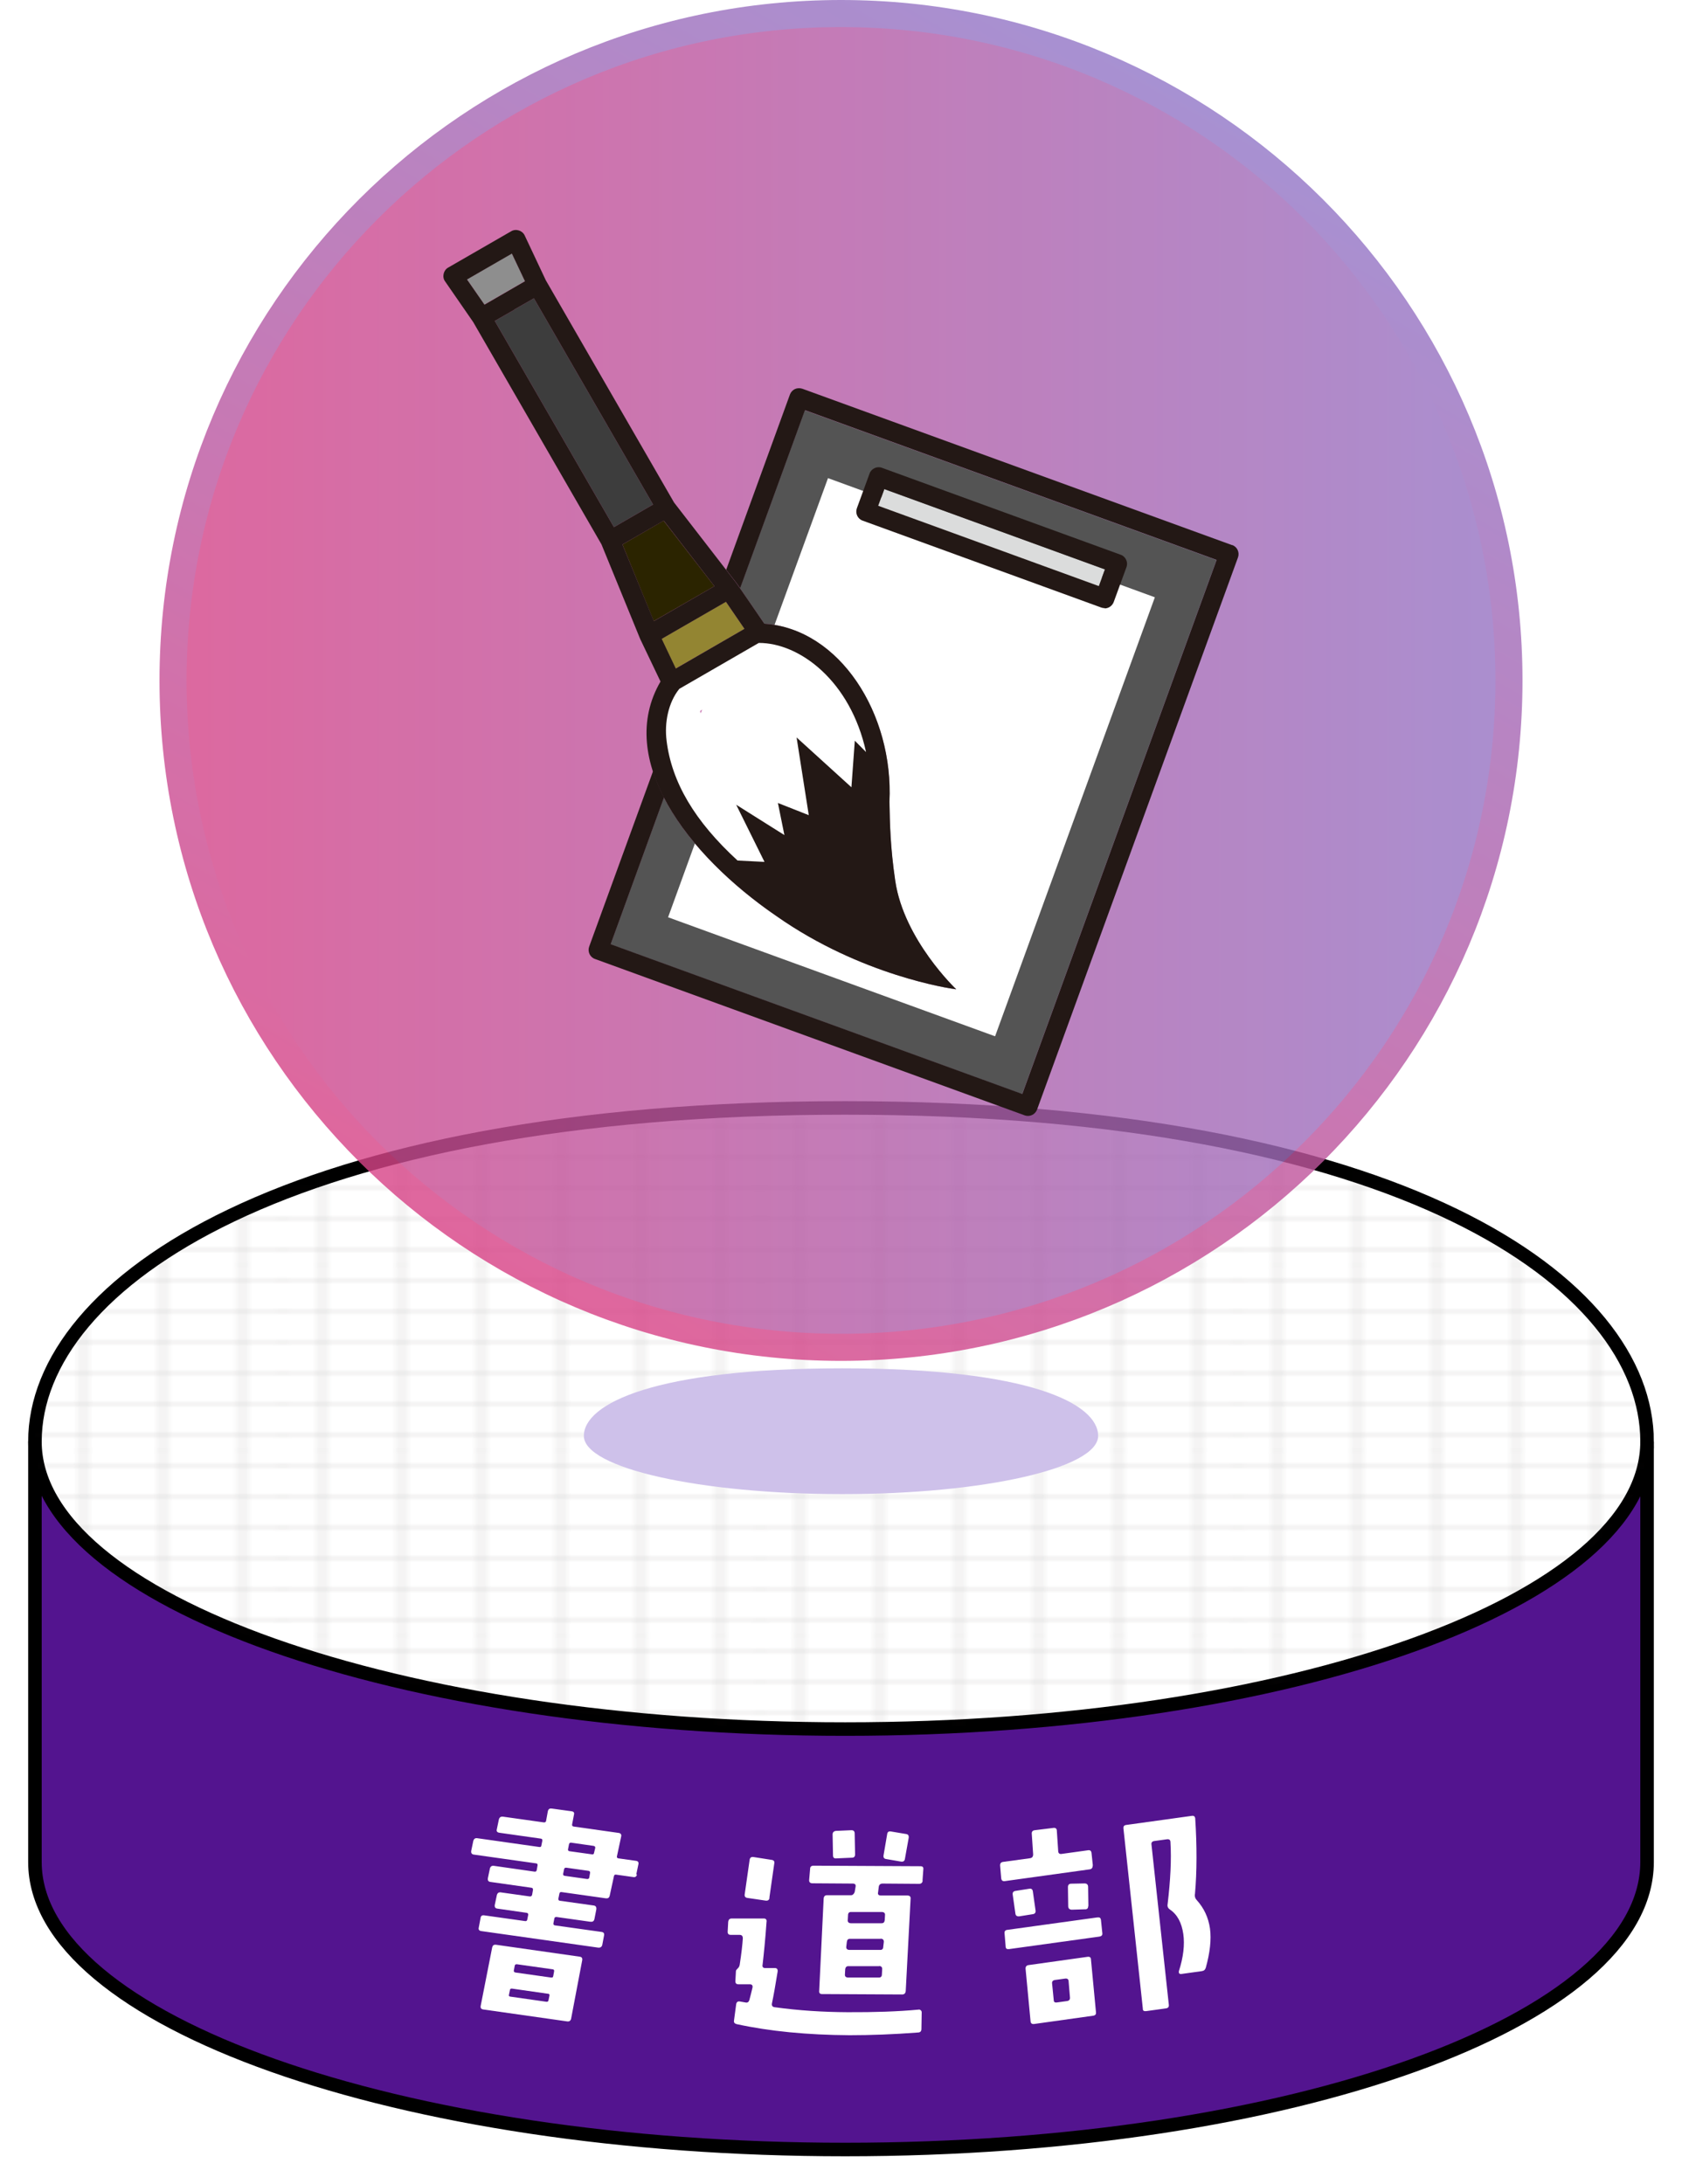 <?xml version="1.0" encoding="UTF-8"?><svg xmlns="http://www.w3.org/2000/svg" width="124.22" height="161.31" xmlns:xlink="http://www.w3.org/1999/xlink" viewBox="0 0 124.22 161.31"><defs><style>.uuid-a3842734-2f5c-4c45-a0a3-9e4912390685{opacity:.33;}.uuid-9d434324-be50-4e80-ba4c-77afb4433628{fill:#2b2400;}.uuid-2888b5bf-1f31-4da1-bca9-238a09a8f88e{stroke:#000;stroke-miterlimit:10;}.uuid-2888b5bf-1f31-4da1-bca9-238a09a8f88e,.uuid-791a72bb-817e-40a5-844c-4fa9fdd153b5,.uuid-a9c8fd3c-cb34-4563-82f1-6f958af392b3,.uuid-b3af86d1-01c6-49ab-955b-96a7131244d5{fill:none;}.uuid-3d72f45c-4adb-4991-9009-df19dee45c56{opacity:.81;}.uuid-aac29b19-0995-4150-9b00-eeb41607e7c1{fill:#231815;}.uuid-a3010e6d-d14e-47de-a897-436b3e4e9fe9{clip-path:url(#uuid-191e1137-e137-4885-aeb5-4b5e88378604);}.uuid-5e9fb721-3581-490e-9d98-a3e365fb30d9{fill:#fff;}.uuid-cb5f6386-a591-44fa-b645-c20b1dc8f5aa{fill:url(#uuid-51af9ed3-b360-4ab6-ba14-bffdd32cc871);opacity:.92;}.uuid-4f10cf98-1fd2-4bed-9731-32490aee4456{clip-path:url(#uuid-d79e3325-ad24-4619-b83f-185f7e998f32);}.uuid-3a0c27a1-a9d8-43b6-b4ff-b1e4dacff776{fill:#cec1ea;}.uuid-3a0c27a1-a9d8-43b6-b4ff-b1e4dacff776,.uuid-7deb9811-3832-4963-ba19-1807918dba4d{mix-blend-mode:multiply;}.uuid-8313d579-6134-4b28-a1d3-25d037c9c8a8{fill:#8e8e8e;}.uuid-a9c8fd3c-cb34-4563-82f1-6f958af392b3{stroke:#211815;stroke-width:.3px;}.uuid-2de988a7-5121-4389-9e90-3666125251aa{clip-path:url(#uuid-e721276f-7c05-42f2-a080-4707ecc07452);}.uuid-1bbdf39f-6919-4a00-91ce-43c2109c4df5{isolation:isolate;}.uuid-6254565f-de61-428f-b64e-1bd472886a84{fill:#53148f;}.uuid-b3af86d1-01c6-49ab-955b-96a7131244d5{stroke:url(#uuid-17d2563d-49b7-4a1c-9ff2-72cb263b5ff6);stroke-width:2px;}.uuid-65afebc9-964e-44cd-8157-56e3d7b3dd7d{fill:url(#uuid-e30c89a1-f770-46c2-b4b6-18f1a7e29d40);}.uuid-3ed81321-4eaf-42b0-b632-fb725a12abe6{fill:#dbdcdc;}.uuid-04432e48-398c-42f2-bf88-e33e7cd947cc{fill:#938532;}.uuid-fa5fc017-5670-4dae-8c69-8399c64975e3{fill:#545454;}.uuid-d630f05d-108e-4f3b-afcd-0693037016b8{fill:#3d3d3d;}.uuid-7c2d837b-bf0c-44a1-8e24-3e74b2aa4c6d{clip-path:url(#uuid-3db8a46c-0bf0-48a3-ac7a-5d8d9ebe8ff3);}</style><clipPath id="uuid-3db8a46c-0bf0-48a3-ac7a-5d8d9ebe8ff3"><rect class="uuid-791a72bb-817e-40a5-844c-4fa9fdd153b5" y="79.25" width="124.22" height="82.07"/></clipPath><clipPath id="uuid-e721276f-7c05-42f2-a080-4707ecc07452"><rect class="uuid-791a72bb-817e-40a5-844c-4fa9fdd153b5" y="79.25" width="124.22" height="82.07"/></clipPath><clipPath id="uuid-d79e3325-ad24-4619-b83f-185f7e998f32"><path class="uuid-791a72bb-817e-40a5-844c-4fa9fdd153b5" d="M121.64,106.46c0,11.72-26.25,21.23-59.22,21.23S2.58,118.19,2.58,106.46s16.47-24.64,59.84-24.64,59.22,12.91,59.22,24.64"/></clipPath><pattern id="uuid-51af9ed3-b360-4ab6-ba14-bffdd32cc871" x="0" y="0" width="72" height="72" patternTransform="translate(-3013.21 -1370.33) scale(.49 .19)" patternUnits="userSpaceOnUse" viewBox="0 0 72 72"><rect class="uuid-791a72bb-817e-40a5-844c-4fa9fdd153b5" width="72" height="72"/><line class="uuid-a9c8fd3c-cb34-4563-82f1-6f958af392b3" x1="6" y1="71.75" x2="6" y2="144.25"/><line class="uuid-a9c8fd3c-cb34-4563-82f1-6f958af392b3" x1="30" y1="71.75" x2="30" y2="144.25"/><line class="uuid-a9c8fd3c-cb34-4563-82f1-6f958af392b3" x1="54" y1="71.75" x2="54" y2="144.25"/><line class="uuid-a9c8fd3c-cb34-4563-82f1-6f958af392b3" x1="18" y1="71.75" x2="18" y2="144.25"/><line class="uuid-a9c8fd3c-cb34-4563-82f1-6f958af392b3" x1="42" y1="71.75" x2="42" y2="144.25"/><line class="uuid-a9c8fd3c-cb34-4563-82f1-6f958af392b3" x1="66" y1="71.75" x2="66" y2="144.25"/><line class="uuid-a9c8fd3c-cb34-4563-82f1-6f958af392b3" x1="71.75" y1="66" x2="144.25" y2="66"/><line class="uuid-a9c8fd3c-cb34-4563-82f1-6f958af392b3" x1="71.75" y1="42" x2="144.25" y2="42"/><line class="uuid-a9c8fd3c-cb34-4563-82f1-6f958af392b3" x1="71.75" y1="18" x2="144.25" y2="18"/><line class="uuid-a9c8fd3c-cb34-4563-82f1-6f958af392b3" x1="71.75" y1="54" x2="144.25" y2="54"/><line class="uuid-a9c8fd3c-cb34-4563-82f1-6f958af392b3" x1="71.75" y1="30" x2="144.25" y2="30"/><line class="uuid-a9c8fd3c-cb34-4563-82f1-6f958af392b3" x1="71.75" y1="6" x2="144.25" y2="6"/><line class="uuid-a9c8fd3c-cb34-4563-82f1-6f958af392b3" x1="6" y1="-.25" x2="6" y2="72.25"/><line class="uuid-a9c8fd3c-cb34-4563-82f1-6f958af392b3" x1="30" y1="-.25" x2="30" y2="72.25"/><line class="uuid-a9c8fd3c-cb34-4563-82f1-6f958af392b3" x1="54" y1="-.25" x2="54" y2="72.25"/><line class="uuid-a9c8fd3c-cb34-4563-82f1-6f958af392b3" x1="-.25" y1="66" x2="72.25" y2="66"/><line class="uuid-a9c8fd3c-cb34-4563-82f1-6f958af392b3" x1="-.25" y1="42" x2="72.25" y2="42"/><line class="uuid-a9c8fd3c-cb34-4563-82f1-6f958af392b3" x1="-.25" y1="18" x2="72.25" y2="18"/><line class="uuid-a9c8fd3c-cb34-4563-82f1-6f958af392b3" x1="-.25" y1="54" x2="72.25" y2="54"/><line class="uuid-a9c8fd3c-cb34-4563-82f1-6f958af392b3" x1="-.25" y1="30" x2="72.25" y2="30"/><line class="uuid-a9c8fd3c-cb34-4563-82f1-6f958af392b3" x1="-.25" y1="6" x2="72.25" y2="6"/><line class="uuid-a9c8fd3c-cb34-4563-82f1-6f958af392b3" x1="18" y1="-.25" x2="18" y2="72.25"/><line class="uuid-a9c8fd3c-cb34-4563-82f1-6f958af392b3" x1="42" y1="-.25" x2="42" y2="72.25"/><line class="uuid-a9c8fd3c-cb34-4563-82f1-6f958af392b3" x1="66" y1="-.25" x2="66" y2="72.25"/><line class="uuid-a9c8fd3c-cb34-4563-82f1-6f958af392b3" x1="-72.25" y1="66" x2=".25" y2="66"/><line class="uuid-a9c8fd3c-cb34-4563-82f1-6f958af392b3" x1="-72.25" y1="42" x2=".25" y2="42"/><line class="uuid-a9c8fd3c-cb34-4563-82f1-6f958af392b3" x1="-72.25" y1="18" x2=".25" y2="18"/><line class="uuid-a9c8fd3c-cb34-4563-82f1-6f958af392b3" x1="-72.25" y1="54" x2=".25" y2="54"/><line class="uuid-a9c8fd3c-cb34-4563-82f1-6f958af392b3" x1="-72.25" y1="30" x2=".25" y2="30"/><line class="uuid-a9c8fd3c-cb34-4563-82f1-6f958af392b3" x1="-72.25" y1="6" x2=".25" y2="6"/><line class="uuid-a9c8fd3c-cb34-4563-82f1-6f958af392b3" x1="6" y1="-72.25" x2="6" y2=".25"/><line class="uuid-a9c8fd3c-cb34-4563-82f1-6f958af392b3" x1="30" y1="-72.25" x2="30" y2=".25"/><line class="uuid-a9c8fd3c-cb34-4563-82f1-6f958af392b3" x1="54" y1="-72.25" x2="54" y2=".25"/><line class="uuid-a9c8fd3c-cb34-4563-82f1-6f958af392b3" x1="18" y1="-72.25" x2="18" y2=".25"/><line class="uuid-a9c8fd3c-cb34-4563-82f1-6f958af392b3" x1="42" y1="-72.25" x2="42" y2=".25"/><line class="uuid-a9c8fd3c-cb34-4563-82f1-6f958af392b3" x1="66" y1="-72.25" x2="66" y2=".25"/></pattern><linearGradient id="uuid-17d2563d-49b7-4a1c-9ff2-72cb263b5ff6" x1="36.97" y1="93.8" x2="87.25" y2="6.71" gradientUnits="userSpaceOnUse"><stop offset="0" stop-color="#d84386"/><stop offset="1" stop-color="#9377c7"/></linearGradient><clipPath id="uuid-191e1137-e137-4885-aeb5-4b5e88378604"><path class="uuid-b3af86d1-01c6-49ab-955b-96a7131244d5" d="M111.44,50.25c0,27.2-22.08,49.25-49.33,49.25S12.78,77.46,12.78,50.25,34.87,1,62.11,1s49.33,22.05,49.33,49.25"/></clipPath><linearGradient id="uuid-e30c89a1-f770-46c2-b4b6-18f1a7e29d40" x1="8.35" y1="50.25" x2="115.86" y2="50.25" gradientUnits="userSpaceOnUse"><stop offset="0" stop-color="#d84386"/><stop offset="1" stop-color="#9377c7"/></linearGradient></defs><g class="uuid-1bbdf39f-6919-4a00-91ce-43c2109c4df5"><g id="uuid-2898ad0f-ff6f-4ea0-bf7b-9bcccc3e7dde"><g id="uuid-ea50ff30-0d90-4e3c-a241-98455333f6bd"><g class="uuid-7c2d837b-bf0c-44a1-8e24-3e74b2aa4c6d"><path class="uuid-6254565f-de61-428f-b64e-1bd472886a84" d="M121.64,137.51v-31.04c0,2.49-1.22,4.87-3.43,7.09-8.21-8.23-29.82-7.89-55.79-7.89s-48.21-.37-56.41,7.86c-2.21-2.22-3.43-4.6-3.43-7.09v31.07c0,11.72,26.88,21.23,59.84,21.23s59.22-9.5,59.22-21.23h0Z"/><path class="uuid-5e9fb721-3581-490e-9d98-a3e365fb30d9" d="M121.64,106.46c0,11.72-26.25,21.23-59.22,21.23S2.58,118.19,2.58,106.46s16.47-24.64,59.84-24.64,59.22,12.91,59.22,24.64"/><g class="uuid-7deb9811-3832-4963-ba19-1807918dba4d"><g class="uuid-2de988a7-5121-4389-9e90-3666125251aa"><path class="uuid-2888b5bf-1f31-4da1-bca9-238a09a8f88e" d="M2.58,106.44v31.07c0,11.72,26.88,21.23,59.84,21.23s59.22-9.5,59.22-21.23h0v-31.05"/><path class="uuid-2888b5bf-1f31-4da1-bca9-238a09a8f88e" d="M121.64,106.46c0,11.72-26.25,21.23-59.22,21.23S2.58,118.19,2.58,106.46s18.82-24.64,59.84-24.64,59.22,12.91,59.22,24.64Z"/></g></g><g class="uuid-4f10cf98-1fd2-4bed-9731-32490aee4456"><g class="uuid-a3842734-2f5c-4c45-a0a3-9e4912390685"><rect class="uuid-cb5f6386-a591-44fa-b645-c20b1dc8f5aa" x="2.17" y="82.49" width="119.66" height="45.39"/></g></g></g><path class="uuid-5e9fb721-3581-490e-9d98-a3e365fb30d9" d="M47.04,138.42c-.02.15-.12.23-.27.2l-1.28-.18c-.08-.01-.14.03-.15.12l-.31,1.43c-.04.17-.14.22-.29.2l-3.26-.46c-.1-.02-.16.03-.17.13l-.07.34c-.01.1.01.16.11.17l2.5.35c.15.02.21.12.19.29l-.14.71c-.04.17-.14.22-.31.2l-2.48-.35c-.1-.01-.16.03-.17.11l-.07.36c-.01.08.03.14.12.15l3.42.48c.17.02.23.1.2.27l-.13.69c-.04.15-.14.22-.31.2l-8.62-1.22c-.17-.02-.23-.12-.19-.27l.13-.69c.02-.17.12-.23.29-.2l2.99.42c.1.02.16-.03.17-.11l.07-.35c.01-.08-.03-.14-.12-.15l-2.16-.31c-.15-.02-.21-.1-.19-.27l.15-.71c.04-.17.14-.24.29-.22l2.14.3c.1.01.16-.03.18-.13l.06-.34c.02-.1-.03-.16-.11-.17l-3.03-.43c-.15-.02-.21-.1-.19-.27l.15-.72c.04-.15.14-.22.29-.2l3.01.43c.1.01.14-.03.16-.12l.06-.34c.01-.08-.01-.14-.1-.15l-4.61-.65c-.15-.02-.21-.12-.19-.27l.15-.72c.04-.17.14-.24.29-.22l4.59.65c.08.01.14-.01.15-.1l.07-.35c.01-.1-.01-.16-.12-.17l-3.03-.43c-.17-.02-.25-.1-.21-.25l.15-.72c.04-.17.14-.24.31-.22l2.99.42c.12.02.18-.03.19-.11l.13-.71c.04-.17.14-.22.29-.2l1.45.2c.17.02.23.1.19.25l-.14.73c-.01.08.03.14.12.15l3.32.47c.15.02.23.12.18.29l-.31,1.45c-.01.08.02.12.12.14l1.28.18c.17.02.23.12.18.29l-.15.72ZM42.18,149.08c-.04.15-.13.22-.29.2l-6.19-.88c-.17-.02-.23-.12-.2-.27l.85-4.32c.04-.15.12-.21.29-.19l6.17.88c.15.02.21.1.19.25l-.82,4.32ZM40.48,147.24l-2.65-.38c-.1-.01-.16.01-.17.1l-.07.34c-.03.08,0,.14.1.15l2.67.38c.08.01.14-.03.15-.12l.07-.34c.01-.08-.02-.12-.1-.14M40.8,145.43l-2.62-.37c-.1-.01-.16.03-.17.13l-.06.32c-.02.1.03.14.12.16l2.62.37c.1.01.16-.01.17-.12l.06-.32c.02-.1-.01-.16-.11-.17M43.46,138.16l-1.63-.23c-.1-.01-.16.03-.17.11l-.07.34c-.01.08.02.14.12.15l1.62.23c.12.02.18-.03.19-.11l.06-.34c.01-.08-.03-.14-.12-.15M43.85,136.32l-1.67-.24c-.08-.01-.14.03-.16.13l-.07.36c-.01.08.02.12.1.14l1.65.23c.1.02.16-.01.17-.1l.09-.37c.01-.08-.03-.14-.12-.15"/><path class="uuid-5e9fb721-3581-490e-9d98-a3e365fb30d9" d="M68.05,149.84c0,.17-.09.26-.26.26-1.82.14-3.5.2-5.05.2-3.13-.02-5.91-.29-8.34-.82-.15-.04-.22-.12-.19-.28l.16-1.2c.03-.15.12-.22.28-.19.09.02.22.04.4.07.15.04.24-.03.29-.17.07-.24.14-.55.23-.91.04-.17-.03-.26-.19-.26h-.83c-.17,0-.24-.07-.24-.23l.04-.74c0-.07.05-.12.14-.21.09-.08.12-.17.14-.27.13-.84.2-1.48.23-1.94,0-.17-.07-.26-.24-.26h-.64c-.17,0-.24-.07-.24-.23l.04-.74c.02-.15.1-.24.26-.24h2.35c.09,0,.15.01.19.07.03.03.05.1.03.19-.09,1.3-.2,2.35-.29,3.14-.04.17.03.26.19.26h.72c.15,0,.22.09.2.26-.16,1-.3,1.78-.42,2.35-.03.15.03.26.19.28,1.8.25,3.61.36,5.39.37,1.99.01,3.74-.05,5.24-.19.05-.02.12,0,.17.05.05.03.07.1.07.15l-.02,1.22ZM56.83,140.16c-.02.15-.12.22-.28.2l-1.36-.2c-.15-.02-.22-.12-.19-.28l.36-2.52c.02-.17.12-.24.28-.22l1.34.21c.17.02.24.12.2.28l-.36,2.52ZM68.14,138.86c0,.17-.1.26-.26.26l-2.7-.02c-.15,0-.26.08-.28.24l-.05.4c-.04.15.03.24.19.24h1.99c.15.01.24.08.22.25l-.36,6.82c-.02.15-.1.24-.26.24l-5.93-.03c-.15,0-.22-.09-.2-.24l.33-6.82c.02-.17.1-.24.26-.24h1.75c.12.01.22-.08.28-.23l.07-.41c.02-.15-.05-.22-.22-.22l-2.97-.02c-.17,0-.26-.09-.24-.26l.07-.82c0-.15.1-.22.26-.22l7.88.04c.17,0,.24.07.22.23l-.06.82ZM62.91,137.19l-1.13.05c-.17.02-.26-.05-.26-.21l-.03-1.56c0-.15.09-.24.24-.26l1.15-.05c.15,0,.24.07.24.24l.03,1.55c0,.15-.07.24-.24.24M64.93,145.2h-2.25c-.16-.01-.24.07-.26.24l-.02.36c-.02.15.07.24.24.24h2.25c.15.01.24-.07.24-.23l.02-.36c.02-.17-.07-.26-.22-.26M65.03,143.18h-2.23c-.17-.01-.24.07-.26.24l-.04.34c-.02.15.07.24.24.24h2.25c.15.01.24-.07.24-.23l.04-.34c.02-.17-.07-.26-.24-.26M65.12,141.2h-2.25c-.15-.01-.24.07-.24.23l-.02.36c-.02.15.07.24.24.24h2.23c.17.01.24-.07.26-.23l.02-.36c.02-.15-.07-.24-.24-.24M66.83,137.28c-.02.15-.12.22-.28.2l-1.1-.19c-.15-.02-.22-.1-.2-.26l.27-1.58c.02-.15.1-.22.26-.2l1.13.19c.15.02.22.1.2.28l-.28,1.56Z"/><path class="uuid-5e9fb721-3581-490e-9d98-a3e365fb30d9" d="M80.7,137.76c0,.17-.07.27-.22.29l-6.27.87c-.17.02-.25-.05-.27-.22l-.08-.94c0-.16.07-.24.23-.26l1.97-.27c.17-.02.24-.12.24-.29l-.1-1.49c-.02-.17.05-.27.22-.29l1.38-.17c.15-.02.25.05.25.21l.1,1.49c0,.17.1.25.26.22l1.95-.27c.14-.02.23.04.25.19l.1.94ZM81.41,142.76c.02.15-.05.23-.24.26l-6.65.92c-.15.02-.25-.03-.25-.19l-.08-.96c-.02-.17.05-.25.2-.27l6.65-.92c.17-.02.25.03.27.2l.1.96ZM76.48,141.09c.02.15-.05.25-.2.27l-1,.16c-.17.02-.27-.05-.29-.2l-.2-1.41c-.02-.15.05-.25.22-.27l1.02-.16c.15-.02.23.05.25.21l.2,1.41ZM80.94,148.61c.02.15-.06.23-.21.25l-4.35.61c-.17.02-.25-.04-.27-.19l-.37-3.9c0-.15.07-.24.23-.26l4.35-.61c.15-.02.25.04.25.19l.37,3.9ZM78.65,146.12l-.73.1c-.17.02-.24.12-.22.27l.12,1.2c0,.16.08.21.23.19l.73-.1c.17-.02.25-.1.24-.26l-.1-1.2c0-.15-.1-.23-.27-.2M80.37,140.76c-.01.18-.09.25-.24.24l-.98.03c-.17-.01-.25-.09-.26-.24l-.02-1.42c0-.17.07-.25.23-.26l1-.02c.17,0,.25.09.26.24l.02,1.42ZM88.24,139.9c-.01.17.03.31.15.43.53.59.85,1.27.97,2.09.11.82,0,1.78-.31,2.9-.05.15-.14.23-.31.25l-1.51.21c-.05,0-.1,0-.15-.05-.02-.05-.03-.1-.02-.15.34-1.05.44-1.97.33-2.75-.12-.83-.44-1.45-1-1.82-.13-.09-.19-.22-.16-.38.21-1.76.29-3.3.21-4.59,0-.15-.08-.23-.25-.21l-.95.13c-.15.02-.23.12-.2.27l1.28,11.82c.02.15-.05.25-.22.27l-1.45.2c-.17.02-.26-.03-.25-.19l-1.43-13.29c-.02-.17.05-.25.22-.27l4.83-.67c.15-.02.23.04.25.19.13,2.05.13,3.9-.02,5.6"/><path class="uuid-3a0c27a1-a9d8-43b6-b4ff-b1e4dacff776" d="M81.1,106.04c0,2.37-8.38,4.3-18.89,4.3s-19.09-1.92-19.09-4.3,5.25-4.99,19.09-4.99,18.89,2.61,18.89,4.99"/><g class="uuid-3d72f45c-4adb-4991-9009-df19dee45c56"><g class="uuid-a3010e6d-d14e-47de-a897-436b3e4e9fe9"><rect class="uuid-65afebc9-964e-44cd-8157-56e3d7b3dd7d" x="8.35" y="-3.42" width="107.51" height="107.35"/></g><path class="uuid-b3af86d1-01c6-49ab-955b-96a7131244d5" d="M111.44,50.25c0,27.2-22.08,49.25-49.33,49.25S12.78,77.46,12.78,50.25,34.87,1,62.11,1s49.33,22.05,49.33,49.25"/></g><polygon class="uuid-9d434324-be50-4e80-ba4c-77afb4433628" points="45.97 40.21 49.01 38.45 52.76 43.29 48.28 45.87 45.97 40.21"/><polygon class="uuid-04432e48-398c-42f2-bf88-e33e7cd947cc" points="53.61 44.44 54.98 46.44 49.9 49.37 48.86 47.18 53.61 44.44"/><path class="uuid-5e9fb721-3581-490e-9d98-a3e365fb30d9" d="M56.28,46.91c-1.93.65-3.79,1.51-5.5,2.62-.94.61-1.79,1.26-1.99,2.43-.19,1.1.11,2.33.36,3.39.84,3.65,2.13,8.56,6.43,9.39.98.19,1.85-.42,1.9-1.45s-.27-1.98-.55-2.96-.51-1.92-.7-2.89c-.38-1.91-.57-3.84-.62-5.79-.03-1.24-1.65-2.05-2.56-1.06-1.5,1.65-2.04,3.86-1.82,6.05.2,1.96.71,5.91,3.54,5.34,2.39-.49,2.75-3.69,2.8-5.68.05-2.3-.43-4.58-.42-6.88h-3c.02,2.61.04,5.23.06,7.84.01,1.83-.23,6.49,2.84,5.86,1.23-.25,1.78-1.26,2.1-2.38s.53-2.37.62-3.58c.19-2.45-.17-4.97-.99-7.29-.4-1.13-2.11-1.59-2.74-.36-1.26,2.45-.89,5.57-.54,8.2.3,2.29.67,6.76,4.1,5.83,2.61-.71,3.39-3.91,3.26-6.25-.16-2.81-1.34-5.4-2.54-7.9-.46-.96-1.67-.85-2.36-.3-1.7,1.34-1.79,4.07-1.5,6.02.32,2.13,1.31,4.13,2.53,5.89.69.99,2.43.99,2.74-.36,1.02-4.41.12-9.19-2.59-12.85-.7-.95-1.89-.96-2.59,0s-.1,1.97.53,2.73c.6.71,1.23,1.4,1.8,2.14,1.09,1.4,2,2.93,2.42,4.67s2.88,1.25,2.95-.4c.11-2.8-.71-5.69-2.38-7.96-.96-1.3-2.23-1.77-3.79-1.17-1.37.53-2.49,1.48-3.25,2.73-1,1.66,1.59,3.17,2.59,1.51.39-.64.94-1.15,1.64-1.43.08-.02.17-.05.25-.08.26-.03.28-.06.05-.09-.39-.21-.09.02-.08.03.01.12.35.51.42.61.13.21.26.42.38.64.87,1.6,1.24,3.38,1.17,5.19l2.95-.4c-.39-1.64-1.15-3.16-2.1-4.54-.47-.68-.99-1.34-1.51-1.98-.26-.32-.53-.64-.8-.95-.13-.15-.25-.34-.41-.47-.28-.23-.08-.32-.11.08l-.2.76.09-.12h-2.59c2.24,3.02,3.14,6.85,2.29,10.54l2.74-.36c-.94-1.36-1.73-2.81-2.09-4.44-.25-1.12-.43-3.03.59-3.84l-2.36-.3c.84,1.75,1.67,3.54,2.03,5.47.21,1.14.39,3.4-.76,4.17.05-.03-.31.15-.31.14.22.2.36.23.44.1,0,0,0-.02,0-.03.08-.14-.26-1.04-.3-1.22-.21-.97-.37-1.95-.46-2.94s-.15-2.06-.15-3.1c0-.84.02-1.71.41-2.47l-2.74-.36c.61,1.71.94,3.46.93,5.28,0,.85-.07,1.71-.22,2.55-.08.44-.18.88-.3,1.31-.01.05-.19.57-.17.58-.24-.12.76-.25.13-.16h.8c.37.54.5.65.39.33-.03-.09-.05-.17-.07-.26-.04-.18-.07-.35-.09-.53-.05-.45-.05-.91-.06-1.36-.01-1.01-.02-2.02-.02-3.03-.02-1.98-.03-3.97-.05-5.95s-2.99-1.93-3,0c0,1.62.21,3.22.34,4.83.06.77.1,1.55.07,2.32s-.23,1.49-.4,2.26c-.09.42-.1.09.03.22l.74.41c-.04-.11-.07-.22-.1-.33-.05-.18-.11-.36-.16-.54-.2-.73-.39-1.47-.46-2.22-.11-1.29.06-2.66.96-3.65l-2.56-1.06c.05,2.02.26,4.04.62,6.03.17.93.38,1.85.62,2.76s.68,1.87.63,2.84l1.9-1.45c-2.94-.56-3.59-4.31-4.21-6.74-.1-.41-.2-.83-.28-1.25-.07-.36-.05-.79-.15-1.13-.08-.26-.1-.16.13-.32.32-.23.65-.43.98-.64,1.34-.82,2.75-1.47,4.23-1.97,1.82-.61,1.04-3.51-.8-2.89h0Z"/><polygon class="uuid-8313d579-6134-4b28-a1d3-25d037c9c8a8" points="37.8 18.72 38.76 20.76 35.77 22.49 34.49 20.63 37.8 18.72"/><path class="uuid-d630f05d-108e-4f3b-afcd-0693037016b8" d="M37.98,22.86l1.45-.83,8.8,15.23c-.72.42-2.17,1.25-2.89,1.67l-8.8-15.23,1.45-.83Z"/><path class="uuid-fa5fc017-5670-4dae-8c69-8399c64975e3" d="M59.44,30.29l-4.6,12.64-.19.51c.55.79,1.79,2.61,1.8,2.62,5.57.38,9.55,6.66,9.24,13.15.03,1.57.06,3.35.43,5.85.65,4.35,4.47,7.99,4.51,8.01-.45-.05-7.03-1.03-13.28-5.41-3.52-2.41-6.65-5.52-8.32-8.76l-3.94,10.84,30.4,11.06,14.35-39.44-30.4-11.06Z"/><path class="uuid-5e9fb721-3581-490e-9d98-a3e365fb30d9" d="M82.04,42.92l-17.63-6.42-3.26-1.19-3.95,10.84c5.17.87,8.78,6.86,8.48,13.05.03,1.57.06,3.35.43,5.85.65,4.35,4.47,7.99,4.51,8.01-.45-.05-7.03-1.03-13.28-5.41-2.26-1.55-4.36-3.39-6.02-5.36l-1.98,5.45,24.15,8.79,11.8-32.42-3.26-1.19Z"/><rect class="uuid-3ed81321-4eaf-42b0-b632-fb725a12abe6" x="72.58" y="31.03" width="1.31" height="17.34" transform="translate(10.88 94.94) rotate(-70)"/><path class="uuid-aac29b19-0995-4150-9b00-eeb41607e7c1" d="M81.58,44.91c-.08,0-.16-.01-.24-.04l-17.63-6.42c-.37-.13-.56-.54-.43-.91l.94-2.57c.06-.18.2-.32.37-.4.17-.08.37-.09.55-.02l17.63,6.42c.18.06.32.2.4.37.08.17.09.37.02.55l-.94,2.57c-.11.29-.38.47-.67.47ZM64.86,37.35l16.29,5.93.45-1.23-16.29-5.93-.45,1.23Z"/><path class="uuid-aac29b19-0995-4150-9b00-eeb41607e7c1" d="M70.63,73.07s-3.87-3.66-4.51-8.01c-.37-2.5-.4-4.28-.43-5.85.31-6.49-3.67-12.77-9.24-13.15-.01-.02-2.04-2.98-2.06-2.99,0-.01-4.6-5.94-4.61-5.96l-9.47-16.41-1.56-3.31c-.17-.37-.65-.52-1-.31l-4.65,2.68c-.35.19-.47.7-.23,1.02l2.08,3.01,9.47,16.41s2.84,6.95,2.86,6.99c0,0,1.5,3.14,1.5,3.14-3.34,5.74,1.92,12.77,8.56,17.32,6.24,4.39,12.83,5.36,13.28,5.41ZM45.97,40.21l3.05-1.76,3.74,4.84-4.47,2.58-2.32-5.66ZM53.61,44.44l1.37,2-5.07,2.93-1.04-2.19,4.75-2.74ZM37.8,18.72l.97,2.05-2.99,1.73-1.29-1.86,3.31-1.91ZM37.98,22.86l1.45-.83,8.8,15.23c-.72.42-2.17,1.25-2.89,1.67l-8.8-15.23,1.45-.83ZM49.23,54.7c-.17-1.31.12-2.82.94-3.83l5.87-3.39c3-.01,6.77,2.79,7.92,8.06l-.83-.84-.25,3.44-4.05-3.68.9,5.74-2.28-.9.48,2.37-3.56-2.24,2.09,4.22-1.99-.1c-3.17-2.91-4.86-5.78-5.24-8.84Z"/><path class="uuid-aac29b19-0995-4150-9b00-eeb41607e7c1" d="M91,40.26l-31.74-11.55c-.18-.06-.37-.06-.55.02-.17.08-.3.22-.37.4l-4.71,12.95c.46.59.77.99.77.99,0,0,.1.15.26.37l.19-.51,4.6-12.64,30.4,11.06-14.35,39.44-30.4-11.06,3.94-10.84c-.33-.64-.6-1.29-.81-1.94l-4.72,12.96c-.13.37.06.78.43.91l31.74,11.55c.08.03.16.04.24.04.29,0,.56-.18.67-.47l14.84-40.78c.13-.37-.06-.78-.43-.91Z"/></g></g></g></svg>